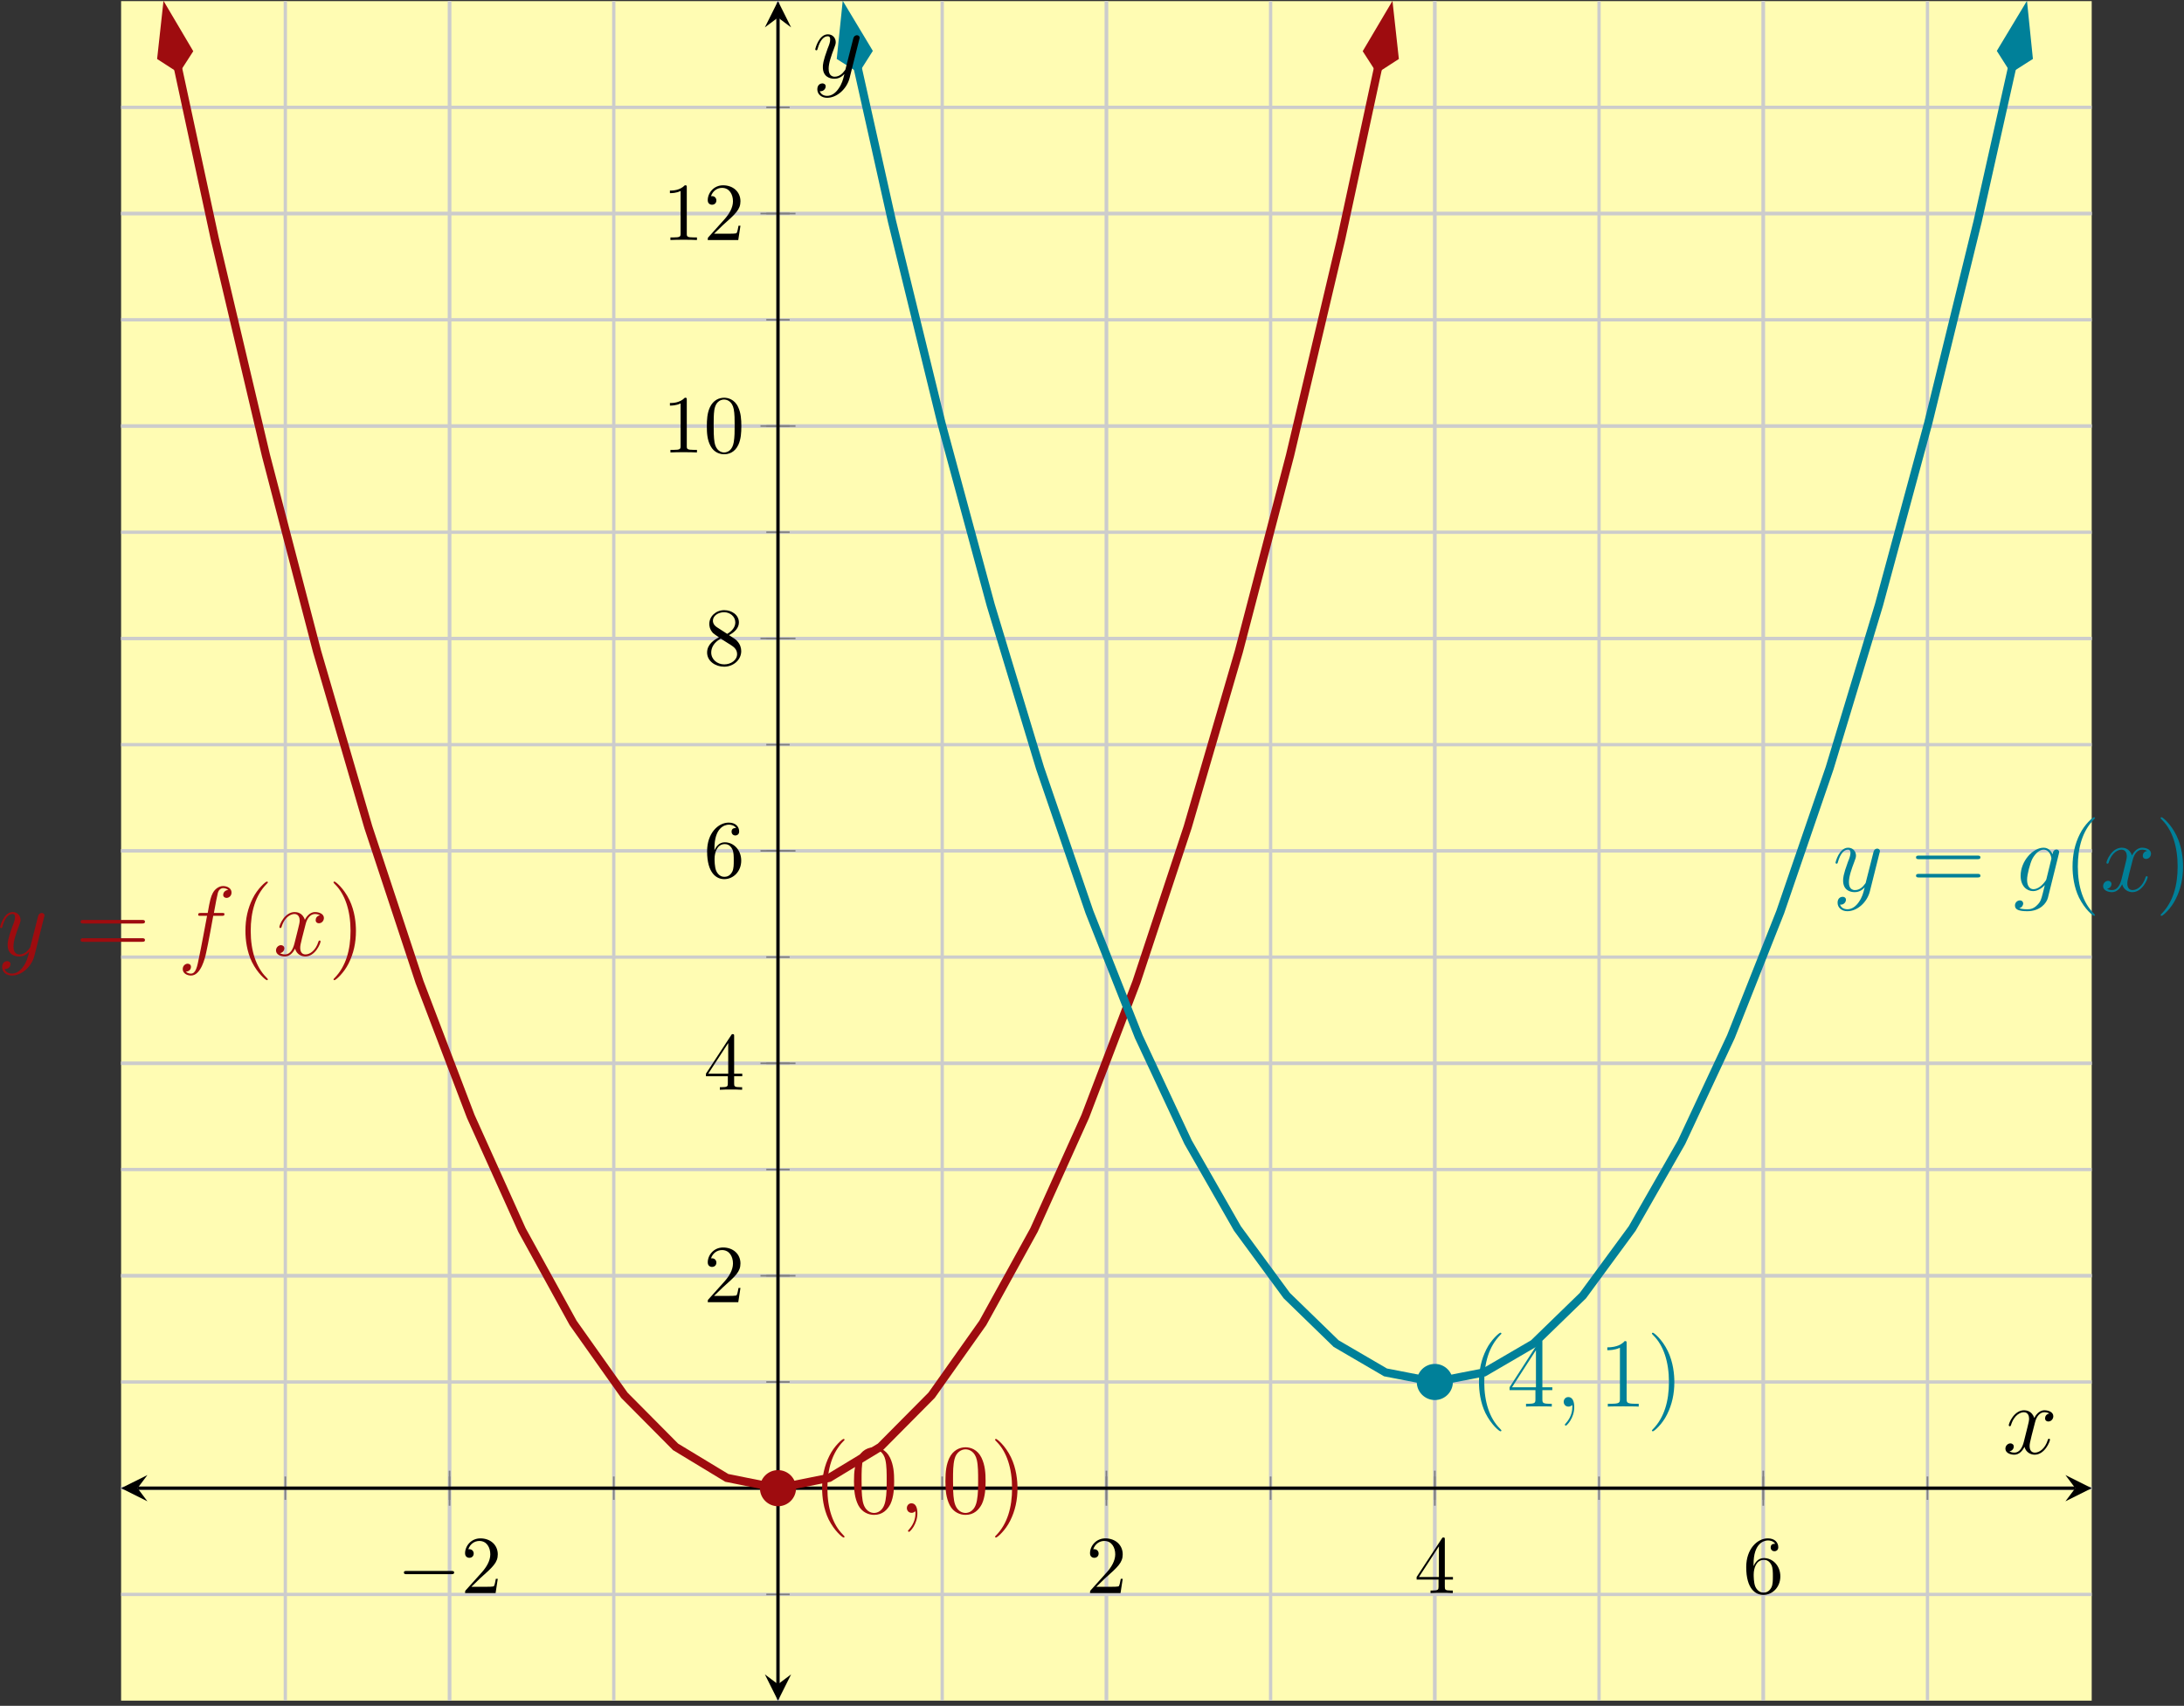 <?xml version="1.0" encoding="UTF-8"?>
<svg xmlns="http://www.w3.org/2000/svg" xmlns:xlink="http://www.w3.org/1999/xlink" width="265pt" height="207pt" viewBox="0 0 265 207" version="1.1">
<rect x="0" y="0" width="265" height="207" fill="#333333" stroke="none"/>
<defs>
<g>
<symbol overflow="visible" id="glyph0-0">
<path style="stroke:none;" d=""/>
</symbol>
<symbol overflow="visible" id="glyph0-1">
<path style="stroke:none;" d="M 6.562 -2.297 C 6.734 -2.297 6.922 -2.297 6.922 -2.5 C 6.922 -2.688 6.734 -2.688 6.562 -2.688 L 1.172 -2.688 C 1 -2.688 0.828 -2.688 0.828 -2.5 C 0.828 -2.297 1 -2.297 1.172 -2.297 Z M 6.562 -2.297 "/>
</symbol>
<symbol overflow="visible" id="glyph1-0">
<path style="stroke:none;" d=""/>
</symbol>
<symbol overflow="visible" id="glyph1-1">
<path style="stroke:none;" d="M 1.266 -0.766 L 2.328 -1.797 C 3.875 -3.172 4.469 -3.703 4.469 -4.703 C 4.469 -5.844 3.578 -6.641 2.359 -6.641 C 1.234 -6.641 0.5 -5.719 0.5 -4.828 C 0.5 -4.281 1 -4.281 1.031 -4.281 C 1.203 -4.281 1.547 -4.391 1.547 -4.812 C 1.547 -5.062 1.359 -5.328 1.016 -5.328 C 0.938 -5.328 0.922 -5.328 0.891 -5.312 C 1.109 -5.969 1.656 -6.328 2.234 -6.328 C 3.141 -6.328 3.562 -5.516 3.562 -4.703 C 3.562 -3.906 3.078 -3.125 2.516 -2.5 L 0.609 -0.375 C 0.5 -0.266 0.5 -0.234 0.5 0 L 4.203 0 L 4.469 -1.734 L 4.234 -1.734 C 4.172 -1.438 4.109 -1 4 -0.844 C 3.938 -0.766 3.281 -0.766 3.062 -0.766 Z M 1.266 -0.766 "/>
</symbol>
<symbol overflow="visible" id="glyph1-2">
<path style="stroke:none;" d="M 2.938 -1.641 L 2.938 -0.781 C 2.938 -0.422 2.906 -0.312 2.172 -0.312 L 1.969 -0.312 L 1.969 0 C 2.375 -0.031 2.891 -0.031 3.312 -0.031 C 3.734 -0.031 4.25 -0.031 4.672 0 L 4.672 -0.312 L 4.453 -0.312 C 3.719 -0.312 3.703 -0.422 3.703 -0.781 L 3.703 -1.641 L 4.688 -1.641 L 4.688 -1.953 L 3.703 -1.953 L 3.703 -6.484 C 3.703 -6.688 3.703 -6.75 3.531 -6.75 C 3.453 -6.75 3.422 -6.75 3.344 -6.625 L 0.281 -1.953 L 0.281 -1.641 Z M 2.984 -1.953 L 0.562 -1.953 L 2.984 -5.672 Z M 2.984 -1.953 "/>
</symbol>
<symbol overflow="visible" id="glyph1-3">
<path style="stroke:none;" d="M 1.312 -3.266 L 1.312 -3.516 C 1.312 -6.031 2.547 -6.391 3.062 -6.391 C 3.297 -6.391 3.719 -6.328 3.938 -5.984 C 3.781 -5.984 3.391 -5.984 3.391 -5.547 C 3.391 -5.234 3.625 -5.078 3.844 -5.078 C 4 -5.078 4.312 -5.172 4.312 -5.562 C 4.312 -6.156 3.875 -6.641 3.047 -6.641 C 1.766 -6.641 0.422 -5.359 0.422 -3.156 C 0.422 -0.484 1.578 0.219 2.5 0.219 C 3.609 0.219 4.562 -0.719 4.562 -2.031 C 4.562 -3.297 3.672 -4.25 2.562 -4.25 C 1.891 -4.25 1.516 -3.75 1.312 -3.266 Z M 2.5 -0.062 C 1.875 -0.062 1.578 -0.656 1.516 -0.812 C 1.328 -1.281 1.328 -2.078 1.328 -2.25 C 1.328 -3.031 1.656 -4.031 2.547 -4.031 C 2.719 -4.031 3.172 -4.031 3.484 -3.406 C 3.656 -3.047 3.656 -2.531 3.656 -2.047 C 3.656 -1.562 3.656 -1.062 3.484 -0.703 C 3.188 -0.109 2.734 -0.062 2.5 -0.062 Z M 2.5 -0.062 "/>
</symbol>
<symbol overflow="visible" id="glyph1-4">
<path style="stroke:none;" d="M 1.625 -4.562 C 1.172 -4.859 1.125 -5.188 1.125 -5.359 C 1.125 -5.969 1.781 -6.391 2.484 -6.391 C 3.203 -6.391 3.844 -5.875 3.844 -5.156 C 3.844 -4.578 3.453 -4.109 2.859 -3.766 Z M 3.078 -3.609 C 3.797 -3.984 4.281 -4.5 4.281 -5.156 C 4.281 -6.078 3.406 -6.641 2.5 -6.641 C 1.5 -6.641 0.688 -5.906 0.688 -4.969 C 0.688 -4.797 0.703 -4.344 1.125 -3.875 C 1.234 -3.766 1.609 -3.516 1.859 -3.344 C 1.281 -3.047 0.422 -2.5 0.422 -1.5 C 0.422 -0.453 1.438 0.219 2.484 0.219 C 3.609 0.219 4.562 -0.609 4.562 -1.672 C 4.562 -2.031 4.453 -2.484 4.062 -2.906 C 3.875 -3.109 3.719 -3.203 3.078 -3.609 Z M 2.078 -3.188 L 3.312 -2.406 C 3.594 -2.219 4.062 -1.922 4.062 -1.312 C 4.062 -0.578 3.312 -0.062 2.5 -0.062 C 1.641 -0.062 0.922 -0.672 0.922 -1.5 C 0.922 -2.078 1.234 -2.719 2.078 -3.188 Z M 2.078 -3.188 "/>
</symbol>
<symbol overflow="visible" id="glyph1-5">
<path style="stroke:none;" d="M 2.938 -6.375 C 2.938 -6.625 2.938 -6.641 2.703 -6.641 C 2.078 -6 1.203 -6 0.891 -6 L 0.891 -5.688 C 1.094 -5.688 1.672 -5.688 2.188 -5.953 L 2.188 -0.781 C 2.188 -0.422 2.156 -0.312 1.266 -0.312 L 0.953 -0.312 L 0.953 0 C 1.297 -0.031 2.156 -0.031 2.562 -0.031 C 2.953 -0.031 3.828 -0.031 4.172 0 L 4.172 -0.312 L 3.859 -0.312 C 2.953 -0.312 2.938 -0.422 2.938 -0.781 Z M 2.938 -6.375 "/>
</symbol>
<symbol overflow="visible" id="glyph1-6">
<path style="stroke:none;" d="M 4.578 -3.188 C 4.578 -3.984 4.531 -4.781 4.188 -5.516 C 3.734 -6.484 2.906 -6.641 2.5 -6.641 C 1.891 -6.641 1.172 -6.375 0.75 -5.453 C 0.438 -4.766 0.391 -3.984 0.391 -3.188 C 0.391 -2.438 0.422 -1.547 0.844 -0.781 C 1.266 0.016 2 0.219 2.484 0.219 C 3.016 0.219 3.781 0.016 4.219 -0.938 C 4.531 -1.625 4.578 -2.406 4.578 -3.188 Z M 2.484 0 C 2.094 0 1.5 -0.25 1.328 -1.203 C 1.219 -1.797 1.219 -2.719 1.219 -3.312 C 1.219 -3.953 1.219 -4.609 1.297 -5.141 C 1.484 -6.328 2.234 -6.422 2.484 -6.422 C 2.812 -6.422 3.469 -6.234 3.656 -5.25 C 3.766 -4.688 3.766 -3.938 3.766 -3.312 C 3.766 -2.562 3.766 -1.891 3.656 -1.25 C 3.5 -0.297 2.938 0 2.484 0 Z M 2.484 0 "/>
</symbol>
<symbol overflow="visible" id="glyph2-0">
<path style="stroke:none;" d=""/>
</symbol>
<symbol overflow="visible" id="glyph2-1">
<path style="stroke:none;" d="M 3.141 1.344 C 2.828 1.797 2.359 2.203 1.766 2.203 C 1.625 2.203 1.047 2.172 0.875 1.625 C 0.906 1.641 0.969 1.641 0.984 1.641 C 1.344 1.641 1.594 1.328 1.594 1.047 C 1.594 0.781 1.359 0.688 1.188 0.688 C 0.984 0.688 0.578 0.828 0.578 1.406 C 0.578 2.016 1.094 2.438 1.766 2.438 C 2.969 2.438 4.172 1.344 4.5 0.016 L 5.672 -4.656 C 5.688 -4.703 5.719 -4.781 5.719 -4.859 C 5.719 -5.031 5.562 -5.156 5.391 -5.156 C 5.281 -5.156 5.031 -5.109 4.938 -4.75 L 4.047 -1.234 C 4 -1.016 4 -0.984 3.891 -0.859 C 3.656 -0.531 3.266 -0.125 2.688 -0.125 C 2.016 -0.125 1.953 -0.781 1.953 -1.094 C 1.953 -1.781 2.281 -2.703 2.609 -3.562 C 2.734 -3.906 2.812 -4.078 2.812 -4.312 C 2.812 -4.812 2.453 -5.266 1.859 -5.266 C 0.766 -5.266 0.328 -3.531 0.328 -3.438 C 0.328 -3.391 0.375 -3.328 0.453 -3.328 C 0.562 -3.328 0.578 -3.375 0.625 -3.547 C 0.906 -4.547 1.359 -5.031 1.828 -5.031 C 1.938 -5.031 2.141 -5.031 2.141 -4.641 C 2.141 -4.328 2.016 -3.984 1.828 -3.531 C 1.25 -1.953 1.25 -1.562 1.25 -1.281 C 1.25 -0.141 2.062 0.125 2.656 0.125 C 3 0.125 3.438 0.016 3.844 -0.438 L 3.859 -0.422 C 3.688 0.281 3.562 0.75 3.141 1.344 Z M 3.141 1.344 "/>
</symbol>
<symbol overflow="visible" id="glyph2-2">
<path style="stroke:none;" d="M 5.328 -4.812 C 5.562 -4.812 5.672 -4.812 5.672 -5.031 C 5.672 -5.156 5.562 -5.156 5.359 -5.156 L 4.391 -5.156 C 4.609 -6.391 4.781 -7.234 4.875 -7.609 C 4.953 -7.906 5.203 -8.172 5.516 -8.172 C 5.766 -8.172 6.016 -8.062 6.125 -7.953 C 5.672 -7.906 5.516 -7.562 5.516 -7.359 C 5.516 -7.125 5.703 -6.984 5.922 -6.984 C 6.172 -6.984 6.531 -7.188 6.531 -7.641 C 6.531 -8.141 6.031 -8.422 5.5 -8.422 C 4.984 -8.422 4.484 -8.031 4.25 -7.562 C 4.031 -7.141 3.906 -6.719 3.641 -5.156 L 2.828 -5.156 C 2.609 -5.156 2.484 -5.156 2.484 -4.938 C 2.484 -4.812 2.562 -4.812 2.797 -4.812 L 3.562 -4.812 C 3.344 -3.688 2.859 -0.984 2.578 0.281 C 2.375 1.328 2.203 2.203 1.609 2.203 C 1.562 2.203 1.219 2.203 1 1.969 C 1.609 1.922 1.609 1.406 1.609 1.391 C 1.609 1.141 1.438 1 1.203 1 C 0.969 1 0.609 1.203 0.609 1.656 C 0.609 2.172 1.141 2.438 1.609 2.438 C 2.828 2.438 3.328 0.25 3.453 -0.344 C 3.672 -1.266 4.25 -4.453 4.312 -4.812 Z M 5.328 -4.812 "/>
</symbol>
<symbol overflow="visible" id="glyph2-3">
<path style="stroke:none;" d="M 5.672 -4.875 C 5.281 -4.812 5.141 -4.516 5.141 -4.297 C 5.141 -4 5.359 -3.906 5.531 -3.906 C 5.891 -3.906 6.141 -4.219 6.141 -4.547 C 6.141 -5.047 5.562 -5.266 5.062 -5.266 C 4.344 -5.266 3.938 -4.547 3.828 -4.328 C 3.547 -5.219 2.812 -5.266 2.594 -5.266 C 1.375 -5.266 0.734 -3.703 0.734 -3.438 C 0.734 -3.391 0.781 -3.328 0.859 -3.328 C 0.953 -3.328 0.984 -3.406 1 -3.453 C 1.406 -4.781 2.219 -5.031 2.562 -5.031 C 3.094 -5.031 3.203 -4.531 3.203 -4.25 C 3.203 -3.984 3.125 -3.703 2.984 -3.125 L 2.578 -1.5 C 2.406 -0.781 2.062 -0.125 1.422 -0.125 C 1.359 -0.125 1.062 -0.125 0.812 -0.281 C 1.25 -0.359 1.344 -0.719 1.344 -0.859 C 1.344 -1.094 1.156 -1.25 0.938 -1.25 C 0.641 -1.25 0.328 -0.984 0.328 -0.609 C 0.328 -0.109 0.891 0.125 1.406 0.125 C 1.984 0.125 2.391 -0.328 2.641 -0.828 C 2.828 -0.125 3.438 0.125 3.875 0.125 C 5.094 0.125 5.734 -1.453 5.734 -1.703 C 5.734 -1.766 5.688 -1.812 5.625 -1.812 C 5.516 -1.812 5.5 -1.75 5.469 -1.656 C 5.141 -0.609 4.453 -0.125 3.906 -0.125 C 3.484 -0.125 3.266 -0.438 3.266 -0.922 C 3.266 -1.188 3.312 -1.375 3.5 -2.156 L 3.922 -3.797 C 4.094 -4.5 4.5 -5.031 5.062 -5.031 C 5.078 -5.031 5.422 -5.031 5.672 -4.875 Z M 5.672 -4.875 "/>
</symbol>
<symbol overflow="visible" id="glyph2-4">
<path style="stroke:none;" d="M 4.047 -1.516 C 4 -1.328 3.969 -1.281 3.812 -1.094 C 3.328 -0.469 2.828 -0.234 2.453 -0.234 C 2.062 -0.234 1.688 -0.547 1.688 -1.375 C 1.688 -2.016 2.047 -3.344 2.312 -3.891 C 2.656 -4.547 3.188 -5.031 3.688 -5.031 C 4.484 -5.031 4.641 -4.047 4.641 -3.984 L 4.609 -3.812 Z M 4.781 -4.484 C 4.625 -4.828 4.297 -5.266 3.688 -5.266 C 2.391 -5.266 0.906 -3.641 0.906 -1.859 C 0.906 -0.609 1.656 0 2.422 0 C 3.062 0 3.625 -0.5 3.844 -0.734 L 3.578 0.328 C 3.406 0.984 3.328 1.297 2.906 1.703 C 2.422 2.203 1.953 2.203 1.703 2.203 C 1.344 2.203 1.047 2.172 0.734 2.078 C 1.125 1.969 1.219 1.641 1.219 1.5 C 1.219 1.312 1.078 1.125 0.812 1.125 C 0.531 1.125 0.219 1.359 0.219 1.75 C 0.219 2.25 0.703 2.438 1.719 2.438 C 3.266 2.438 4.062 1.453 4.219 0.797 L 5.547 -4.547 C 5.578 -4.703 5.578 -4.719 5.578 -4.75 C 5.578 -4.906 5.453 -5.047 5.266 -5.047 C 4.984 -5.047 4.812 -4.812 4.781 -4.484 Z M 4.781 -4.484 "/>
</symbol>
<symbol overflow="visible" id="glyph2-5">
<path style="stroke:none;" d="M 2.328 0.047 C 2.328 -0.641 2.109 -1.156 1.609 -1.156 C 1.234 -1.156 1.047 -0.844 1.047 -0.578 C 1.047 -0.328 1.219 0 1.625 0 C 1.781 0 1.906 -0.047 2.016 -0.156 C 2.047 -0.172 2.062 -0.172 2.062 -0.172 C 2.094 -0.172 2.094 -0.016 2.094 0.047 C 2.094 0.438 2.016 1.219 1.328 2 C 1.188 2.141 1.188 2.156 1.188 2.188 C 1.188 2.25 1.25 2.312 1.312 2.312 C 1.406 2.312 2.328 1.422 2.328 0.047 Z M 2.328 0.047 "/>
</symbol>
<symbol overflow="visible" id="glyph3-0">
<path style="stroke:none;" d=""/>
</symbol>
<symbol overflow="visible" id="glyph3-1">
<path style="stroke:none;" d="M 8.062 -3.875 C 8.234 -3.875 8.453 -3.875 8.453 -4.094 C 8.453 -4.312 8.25 -4.312 8.062 -4.312 L 1.031 -4.312 C 0.859 -4.312 0.641 -4.312 0.641 -4.094 C 0.641 -3.875 0.844 -3.875 1.031 -3.875 Z M 8.062 -1.656 C 8.234 -1.656 8.453 -1.656 8.453 -1.859 C 8.453 -2.094 8.25 -2.094 8.062 -2.094 L 1.031 -2.094 C 0.859 -2.094 0.641 -2.094 0.641 -1.875 C 0.641 -1.656 0.844 -1.656 1.031 -1.656 Z M 8.062 -1.656 "/>
</symbol>
<symbol overflow="visible" id="glyph3-2">
<path style="stroke:none;" d="M 3.891 2.906 C 3.891 2.875 3.891 2.844 3.688 2.641 C 2.484 1.438 1.812 -0.531 1.812 -2.969 C 1.812 -5.297 2.375 -7.297 3.766 -8.703 C 3.891 -8.812 3.891 -8.828 3.891 -8.875 C 3.891 -8.938 3.828 -8.969 3.781 -8.969 C 3.625 -8.969 2.641 -8.109 2.062 -6.938 C 1.453 -5.719 1.172 -4.453 1.172 -2.969 C 1.172 -1.906 1.344 -0.484 1.953 0.781 C 2.672 2.219 3.641 3 3.781 3 C 3.828 3 3.891 2.969 3.891 2.906 Z M 3.891 2.906 "/>
</symbol>
<symbol overflow="visible" id="glyph3-3">
<path style="stroke:none;" d="M 3.375 -2.969 C 3.375 -3.891 3.25 -5.359 2.578 -6.75 C 1.875 -8.188 0.891 -8.969 0.766 -8.969 C 0.719 -8.969 0.656 -8.938 0.656 -8.875 C 0.656 -8.828 0.656 -8.812 0.859 -8.609 C 2.062 -7.406 2.719 -5.422 2.719 -2.984 C 2.719 -0.672 2.156 1.328 0.781 2.734 C 0.656 2.844 0.656 2.875 0.656 2.906 C 0.656 2.969 0.719 3 0.766 3 C 0.922 3 1.906 2.141 2.484 0.969 C 3.094 -0.25 3.375 -1.547 3.375 -2.969 Z M 3.375 -2.969 "/>
</symbol>
<symbol overflow="visible" id="glyph3-4">
<path style="stroke:none;" d="M 5.359 -3.828 C 5.359 -4.812 5.297 -5.781 4.859 -6.688 C 4.375 -7.688 3.516 -7.953 2.922 -7.953 C 2.234 -7.953 1.391 -7.609 0.938 -6.609 C 0.609 -5.859 0.484 -5.109 0.484 -3.828 C 0.484 -2.672 0.578 -1.797 1 -0.938 C 1.469 -0.031 2.297 0.25 2.922 0.25 C 3.953 0.25 4.547 -0.375 4.906 -1.062 C 5.328 -1.953 5.359 -3.125 5.359 -3.828 Z M 2.922 0.016 C 2.531 0.016 1.75 -0.203 1.531 -1.5 C 1.406 -2.219 1.406 -3.125 1.406 -3.969 C 1.406 -4.953 1.406 -5.828 1.594 -6.531 C 1.797 -7.344 2.406 -7.703 2.922 -7.703 C 3.375 -7.703 4.062 -7.438 4.297 -6.406 C 4.453 -5.719 4.453 -4.781 4.453 -3.969 C 4.453 -3.172 4.453 -2.266 4.312 -1.531 C 4.094 -0.219 3.328 0.016 2.922 0.016 Z M 2.922 0.016 "/>
</symbol>
<symbol overflow="visible" id="glyph3-5">
<path style="stroke:none;" d="M 4.312 -7.781 C 4.312 -8.016 4.312 -8.062 4.141 -8.062 C 4.047 -8.062 4.016 -8.062 3.922 -7.922 L 0.328 -2.344 L 0.328 -2 L 3.469 -2 L 3.469 -0.906 C 3.469 -0.469 3.438 -0.344 2.562 -0.344 L 2.328 -0.344 L 2.328 0 C 2.609 -0.031 3.547 -0.031 3.891 -0.031 C 4.219 -0.031 5.172 -0.031 5.453 0 L 5.453 -0.344 L 5.219 -0.344 C 4.344 -0.344 4.312 -0.469 4.312 -0.906 L 4.312 -2 L 5.516 -2 L 5.516 -2.344 L 4.312 -2.344 Z M 3.531 -6.844 L 3.531 -2.344 L 0.625 -2.344 Z M 3.531 -6.844 "/>
</symbol>
<symbol overflow="visible" id="glyph3-6">
<path style="stroke:none;" d="M 3.438 -7.656 C 3.438 -7.938 3.438 -7.953 3.203 -7.953 C 2.922 -7.625 2.312 -7.188 1.094 -7.188 L 1.094 -6.844 C 1.359 -6.844 1.953 -6.844 2.625 -7.141 L 2.625 -0.922 C 2.625 -0.484 2.578 -0.344 1.531 -0.344 L 1.156 -0.344 L 1.156 0 C 1.484 -0.031 2.641 -0.031 3.031 -0.031 C 3.438 -0.031 4.578 -0.031 4.906 0 L 4.906 -0.344 L 4.531 -0.344 C 3.484 -0.344 3.438 -0.484 3.438 -0.922 Z M 3.438 -7.656 "/>
</symbol>
</g>
</defs>
<g id="surface1">
<path style=" stroke:none;fill-rule:nonzero;fill:rgb(100%,98.47%,70.001%);fill-opacity:1;" d="M 14.695 206.367 L 253.801 206.367 L 253.801 0.137 L 14.695 0.137 Z M 14.695 206.367 "/>
<path style="fill:none;stroke-width:0.399;stroke-linecap:butt;stroke-linejoin:miter;stroke:rgb(79.999%,79.999%,79.999%);stroke-opacity:1;stroke-miterlimit:10;" d="M 19.924 -0.001 L 19.924 206.229 M 39.85 -0.001 L 39.85 206.229 M 59.776 -0.001 L 59.776 206.229 M 79.701 -0.001 L 79.701 206.229 M 99.627 -0.001 L 99.627 206.229 M 119.553 -0.001 L 119.553 206.229 M 139.475 -0.001 L 139.475 206.229 M 159.401 -0.001 L 159.401 206.229 M 179.326 -0.001 L 179.326 206.229 M 199.252 -0.001 L 199.252 206.229 M 219.178 -0.001 L 219.178 206.229 " transform="matrix(1,0,0,-1,14.697,206.366)"/>
<path style="fill:none;stroke-width:0.399;stroke-linecap:butt;stroke-linejoin:miter;stroke:rgb(79.999%,79.999%,79.999%);stroke-opacity:1;stroke-miterlimit:10;" d="M 39.85 -0.001 L 39.85 206.229 M 119.553 -0.001 L 119.553 206.229 M 159.401 -0.001 L 159.401 206.229 M 199.252 -0.001 L 199.252 206.229 " transform="matrix(1,0,0,-1,14.697,206.366)"/>
<path style="fill:none;stroke-width:0.399;stroke-linecap:butt;stroke-linejoin:miter;stroke:rgb(79.999%,79.999%,79.999%);stroke-opacity:1;stroke-miterlimit:10;" d="M -0.002 12.889 L 239.104 12.889 M -0.002 25.78 L 239.104 25.78 M -0.002 38.667 L 239.104 38.667 M -0.002 51.557 L 239.104 51.557 M -0.002 64.448 L 239.104 64.448 M -0.002 77.335 L 239.104 77.335 M -0.002 90.225 L 239.104 90.225 M -0.002 103.116 L 239.104 103.116 M -0.002 116.003 L 239.104 116.003 M -0.002 128.893 L 239.104 128.893 M -0.002 141.784 L 239.104 141.784 M -0.002 154.671 L 239.104 154.671 M -0.002 167.561 L 239.104 167.561 M -0.002 180.452 L 239.104 180.452 M -0.002 193.339 L 239.104 193.339 " transform="matrix(1,0,0,-1,14.697,206.366)"/>
<path style="fill:none;stroke-width:0.399;stroke-linecap:butt;stroke-linejoin:miter;stroke:rgb(79.999%,79.999%,79.999%);stroke-opacity:1;stroke-miterlimit:10;" d="M -0.002 51.557 L 239.104 51.557 M -0.002 77.335 L 239.104 77.335 M -0.002 103.116 L 239.104 103.116 M -0.002 128.893 L 239.104 128.893 M -0.002 154.671 L 239.104 154.671 M -0.002 180.452 L 239.104 180.452 " transform="matrix(1,0,0,-1,14.697,206.366)"/>
<path style="fill:none;stroke-width:0.199;stroke-linecap:butt;stroke-linejoin:miter;stroke:rgb(50%,50%,50%);stroke-opacity:1;stroke-miterlimit:10;" d="M 19.924 24.362 L 19.924 27.198 M 39.85 24.362 L 39.85 27.198 M 59.776 24.362 L 59.776 27.198 M 79.701 24.362 L 79.701 27.198 M 99.627 24.362 L 99.627 27.198 M 119.553 24.362 L 119.553 27.198 M 139.475 24.362 L 139.475 27.198 M 159.401 24.362 L 159.401 27.198 M 179.326 24.362 L 179.326 27.198 M 199.252 24.362 L 199.252 27.198 M 219.178 24.362 L 219.178 27.198 " transform="matrix(1,0,0,-1,14.697,206.366)"/>
<path style="fill:none;stroke-width:0.199;stroke-linecap:butt;stroke-linejoin:miter;stroke:rgb(50%,50%,50%);stroke-opacity:1;stroke-miterlimit:10;" d="M 39.85 23.651 L 39.85 27.905 M 119.553 23.651 L 119.553 27.905 M 159.401 23.651 L 159.401 27.905 M 199.252 23.651 L 199.252 27.905 " transform="matrix(1,0,0,-1,14.697,206.366)"/>
<path style="fill:none;stroke-width:0.199;stroke-linecap:butt;stroke-linejoin:miter;stroke:rgb(50%,50%,50%);stroke-opacity:1;stroke-miterlimit:10;" d="M 78.283 12.889 L 81.119 12.889 M 78.283 25.78 L 81.119 25.78 M 78.283 38.667 L 81.119 38.667 M 78.283 51.557 L 81.119 51.557 M 78.283 64.448 L 81.119 64.448 M 78.283 77.335 L 81.119 77.335 M 78.283 90.225 L 81.119 90.225 M 78.283 103.116 L 81.119 103.116 M 78.283 116.003 L 81.119 116.003 M 78.283 128.893 L 81.119 128.893 M 78.283 141.784 L 81.119 141.784 M 78.283 154.671 L 81.119 154.671 M 78.283 167.561 L 81.119 167.561 M 78.283 180.452 L 81.119 180.452 M 78.283 193.339 L 81.119 193.339 " transform="matrix(1,0,0,-1,14.697,206.366)"/>
<path style="fill:none;stroke-width:0.199;stroke-linecap:butt;stroke-linejoin:miter;stroke:rgb(50%,50%,50%);stroke-opacity:1;stroke-miterlimit:10;" d="M 77.576 51.557 L 81.826 51.557 M 77.576 77.335 L 81.826 77.335 M 77.576 103.116 L 81.826 103.116 M 77.576 128.893 L 81.826 128.893 M 77.576 154.671 L 81.826 154.671 M 77.576 180.452 L 81.826 180.452 " transform="matrix(1,0,0,-1,14.697,206.366)"/>
<path style="fill:none;stroke-width:0.399;stroke-linecap:butt;stroke-linejoin:miter;stroke:rgb(0%,0%,0%);stroke-opacity:1;stroke-miterlimit:10;" d="M 1.994 25.78 L 237.112 25.78 " transform="matrix(1,0,0,-1,14.697,206.366)"/>
<path style=" stroke:none;fill-rule:nonzero;fill:rgb(0%,0%,0%);fill-opacity:1;" d="M 14.695 180.586 L 17.887 182.18 L 16.691 180.586 L 17.887 178.992 "/>
<path style=" stroke:none;fill-rule:nonzero;fill:rgb(0%,0%,0%);fill-opacity:1;" d="M 253.801 180.586 L 250.613 178.992 L 251.809 180.586 L 250.613 182.18 "/>
<path style="fill:none;stroke-width:0.399;stroke-linecap:butt;stroke-linejoin:miter;stroke:rgb(0%,0%,0%);stroke-opacity:1;stroke-miterlimit:10;" d="M 79.701 1.991 L 79.701 204.237 " transform="matrix(1,0,0,-1,14.697,206.366)"/>
<path style=" stroke:none;fill-rule:nonzero;fill:rgb(0%,0%,0%);fill-opacity:1;" d="M 94.398 206.367 L 95.992 203.18 L 94.398 204.375 L 92.805 203.18 "/>
<path style=" stroke:none;fill-rule:nonzero;fill:rgb(0%,0%,0%);fill-opacity:1;" d="M 94.398 0.137 L 92.805 3.324 L 94.398 2.129 L 95.992 3.324 "/>
<g style="fill:rgb(0%,0%,0%);fill-opacity:1;">
  <use xlink:href="#glyph0-1" x="48.182" y="193.318"/>
</g>
<g style="fill:rgb(0%,0%,0%);fill-opacity:1;">
  <use xlink:href="#glyph1-1" x="55.93" y="193.318"/>
</g>
<g style="fill:rgb(0%,0%,0%);fill-opacity:1;">
  <use xlink:href="#glyph1-1" x="131.758" y="193.318"/>
</g>
<g style="fill:rgb(0%,0%,0%);fill-opacity:1;">
  <use xlink:href="#glyph1-2" x="171.608" y="193.318"/>
</g>
<g style="fill:rgb(0%,0%,0%);fill-opacity:1;">
  <use xlink:href="#glyph1-3" x="211.459" y="193.318"/>
</g>
<g style="fill:rgb(0%,0%,0%);fill-opacity:1;">
  <use xlink:href="#glyph1-1" x="85.376" y="158.019"/>
</g>
<g style="fill:rgb(0%,0%,0%);fill-opacity:1;">
  <use xlink:href="#glyph1-2" x="85.376" y="132.24"/>
</g>
<g style="fill:rgb(0%,0%,0%);fill-opacity:1;">
  <use xlink:href="#glyph1-3" x="85.376" y="106.462"/>
</g>
<g style="fill:rgb(0%,0%,0%);fill-opacity:1;">
  <use xlink:href="#glyph1-4" x="85.376" y="80.683"/>
</g>
<g style="fill:rgb(0%,0%,0%);fill-opacity:1;">
  <use xlink:href="#glyph1-5" x="80.394" y="54.905"/>
  <use xlink:href="#glyph1-6" x="85.375" y="54.905"/>
</g>
<g style="fill:rgb(0%,0%,0%);fill-opacity:1;">
  <use xlink:href="#glyph1-5" x="80.394" y="29.126"/>
  <use xlink:href="#glyph1-1" x="85.375" y="29.126"/>
</g>
<path style="fill:none;stroke-width:0.996;stroke-linecap:butt;stroke-linejoin:miter;stroke:rgb(61.96%,4.706%,5.881%);stroke-opacity:1;stroke-miterlimit:10;" d="M 6.885 198.175 L 11.354 177.436 L 17.569 151.116 L 23.78 127.3 L 29.994 105.995 L 36.209 87.194 L 42.42 70.901 L 48.635 57.112 L 54.846 45.831 L 61.061 37.057 L 67.276 30.792 L 73.487 27.03 L 79.701 25.78 L 85.912 27.03 L 92.127 30.792 L 98.342 37.057 L 104.553 45.831 L 110.768 57.112 L 116.983 70.897 L 123.194 87.194 L 129.408 105.991 L 135.619 127.3 L 141.834 151.112 L 148.049 177.432 L 152.518 198.175 " transform="matrix(1,0,0,-1,14.697,206.366)"/>
<path style="fill-rule:nonzero;fill:rgb(61.96%,4.706%,5.881%);fill-opacity:1;stroke-width:0.996;stroke-linecap:butt;stroke-linejoin:miter;stroke:rgb(61.96%,4.706%,5.881%);stroke-opacity:1;stroke-miterlimit:10;" d="M 7.392 -0.002 L 2.376 1.67 L 0.703 -0.001 L 2.374 -1.671 Z M 7.392 -0.002 " transform="matrix(-0.211,-0.979,-0.979,0.211,21.729,8.879)"/>
<path style="fill-rule:nonzero;fill:rgb(61.96%,4.706%,5.881%);fill-opacity:1;stroke-width:0.996;stroke-linecap:butt;stroke-linejoin:miter;stroke:rgb(61.96%,4.706%,5.881%);stroke-opacity:1;stroke-miterlimit:10;" d="M 7.389 0 L 2.376 1.67 L 0.704 0 L 2.377 -1.671 Z M 7.389 0 " transform="matrix(0.211,-0.979,-0.979,-0.211,167.067,8.88)"/>
<g style="fill:rgb(61.96%,4.706%,5.881%);fill-opacity:1;">
  <use xlink:href="#glyph2-1" x="-0.32" y="115.942"/>
</g>
<g style="fill:rgb(61.96%,4.706%,5.881%);fill-opacity:1;">
  <use xlink:href="#glyph3-1" x="9.137" y="115.942"/>
</g>
<g style="fill:rgb(61.96%,4.706%,5.881%);fill-opacity:1;">
  <use xlink:href="#glyph2-2" x="21.563" y="115.942"/>
</g>
<g style="fill:rgb(61.96%,4.706%,5.881%);fill-opacity:1;">
  <use xlink:href="#glyph3-2" x="28.609" y="115.942"/>
</g>
<g style="fill:rgb(61.96%,4.706%,5.881%);fill-opacity:1;">
  <use xlink:href="#glyph2-3" x="33.161" y="115.942"/>
</g>
<g style="fill:rgb(61.96%,4.706%,5.881%);fill-opacity:1;">
  <use xlink:href="#glyph3-3" x="39.814" y="115.942"/>
</g>
<path style="fill:none;stroke-width:0.996;stroke-linecap:butt;stroke-linejoin:miter;stroke:rgb(0%,50.194%,59.999%);stroke-opacity:1;stroke-miterlimit:10;" d="M 89.358 198.202 L 93.537 179.499 L 99.526 155.057 L 105.514 132.944 L 111.502 113.159 L 117.49 95.698 L 123.475 80.569 L 129.463 67.764 L 135.451 57.292 L 141.44 49.143 L 147.428 43.323 L 153.412 39.831 L 159.401 38.667 L 165.389 39.831 L 171.377 43.323 L 177.365 49.143 L 183.35 57.292 L 189.338 67.764 L 195.326 80.569 L 201.315 95.698 L 207.303 113.155 L 213.287 132.944 L 219.276 155.057 L 225.264 179.499 L 229.448 198.198 " transform="matrix(1,0,0,-1,14.697,206.366)"/>
<path style="fill-rule:nonzero;fill:rgb(0%,50.194%,59.999%);fill-opacity:1;stroke-width:0.996;stroke-linecap:butt;stroke-linejoin:miter;stroke:rgb(0%,50.194%,59.999%);stroke-opacity:1;stroke-miterlimit:10;" d="M 7.392 -0.001 L 2.375 1.673 L 0.705 -0.002 L 2.375 -1.671 Z M 7.392 -0.001 " transform="matrix(-0.218,-0.977,-0.977,0.218,104.207,8.853)"/>
<path style="fill-rule:nonzero;fill:rgb(0%,50.194%,59.999%);fill-opacity:1;stroke-width:0.996;stroke-linecap:butt;stroke-linejoin:miter;stroke:rgb(0%,50.194%,59.999%);stroke-opacity:1;stroke-miterlimit:10;" d="M 7.391 -0.001 L 2.377 1.673 L 0.704 -0.001 L 2.377 -1.67 Z M 7.391 -0.001 " transform="matrix(0.218,-0.977,-0.977,-0.218,243.99,8.855)"/>
<g style="fill:rgb(0%,50.194%,59.999%);fill-opacity:1;">
  <use xlink:href="#glyph2-1" x="222.388" y="108.135"/>
</g>
<g style="fill:rgb(0%,50.194%,59.999%);fill-opacity:1;">
  <use xlink:href="#glyph3-1" x="231.845" y="108.135"/>
</g>
<g style="fill:rgb(0%,50.194%,59.999%);fill-opacity:1;">
  <use xlink:href="#glyph2-4" x="244.271" y="108.135"/>
</g>
<g style="fill:rgb(0%,50.194%,59.999%);fill-opacity:1;">
  <use xlink:href="#glyph3-2" x="250.305" y="108.135"/>
</g>
<g style="fill:rgb(0%,50.194%,59.999%);fill-opacity:1;">
  <use xlink:href="#glyph2-3" x="254.857" y="108.135"/>
</g>
<g style="fill:rgb(0%,50.194%,59.999%);fill-opacity:1;">
  <use xlink:href="#glyph3-3" x="261.509" y="108.135"/>
</g>
<g style="fill:rgb(61.96%,4.706%,5.881%);fill-opacity:1;">
  <use xlink:href="#glyph3-2" x="98.582" y="183.576"/>
  <use xlink:href="#glyph3-4" x="103.135" y="183.576"/>
</g>
<g style="fill:rgb(61.96%,4.706%,5.881%);fill-opacity:1;">
  <use xlink:href="#glyph2-5" x="108.987" y="183.576"/>
</g>
<g style="fill:rgb(61.96%,4.706%,5.881%);fill-opacity:1;">
  <use xlink:href="#glyph3-4" x="114.231" y="183.576"/>
  <use xlink:href="#glyph3-3" x="120.084" y="183.576"/>
</g>
<g style="fill:rgb(0%,50.194%,59.999%);fill-opacity:1;">
  <use xlink:href="#glyph3-2" x="178.283" y="170.687"/>
  <use xlink:href="#glyph3-5" x="182.836" y="170.687"/>
</g>
<g style="fill:rgb(0%,50.194%,59.999%);fill-opacity:1;">
  <use xlink:href="#glyph2-5" x="188.688" y="170.687"/>
</g>
<g style="fill:rgb(0%,50.194%,59.999%);fill-opacity:1;">
  <use xlink:href="#glyph3-6" x="193.932" y="170.687"/>
  <use xlink:href="#glyph3-3" x="199.785" y="170.687"/>
</g>
<path style="fill-rule:nonzero;fill:rgb(61.96%,4.706%,5.881%);fill-opacity:1;stroke-width:0.399;stroke-linecap:butt;stroke-linejoin:miter;stroke:rgb(61.96%,4.706%,5.881%);stroke-opacity:1;stroke-miterlimit:10;" d="M 81.694 25.78 C 81.694 26.878 80.803 27.772 79.701 27.772 C 78.6 27.772 77.709 26.878 77.709 25.78 C 77.709 24.678 78.6 23.788 79.701 23.788 C 80.803 23.788 81.694 24.678 81.694 25.78 Z M 81.694 25.78 " transform="matrix(1,0,0,-1,14.697,206.366)"/>
<path style="fill-rule:nonzero;fill:rgb(0%,50.194%,59.999%);fill-opacity:1;stroke-width:0.399;stroke-linecap:butt;stroke-linejoin:miter;stroke:rgb(0%,50.194%,59.999%);stroke-opacity:1;stroke-miterlimit:10;" d="M 161.393 38.667 C 161.393 39.768 160.502 40.659 159.401 40.659 C 158.303 40.659 157.408 39.768 157.408 38.667 C 157.408 37.569 158.303 36.675 159.401 36.675 C 160.502 36.675 161.393 37.569 161.393 38.667 Z M 161.393 38.667 " transform="matrix(1,0,0,-1,14.697,206.366)"/>
<g style="fill:rgb(0%,0%,0%);fill-opacity:1;">
  <use xlink:href="#glyph2-3" x="243.002" y="176.399"/>
</g>
<g style="fill:rgb(0%,0%,0%);fill-opacity:1;">
  <use xlink:href="#glyph2-1" x="98.593" y="9.431"/>
</g>
</g>
</svg>
